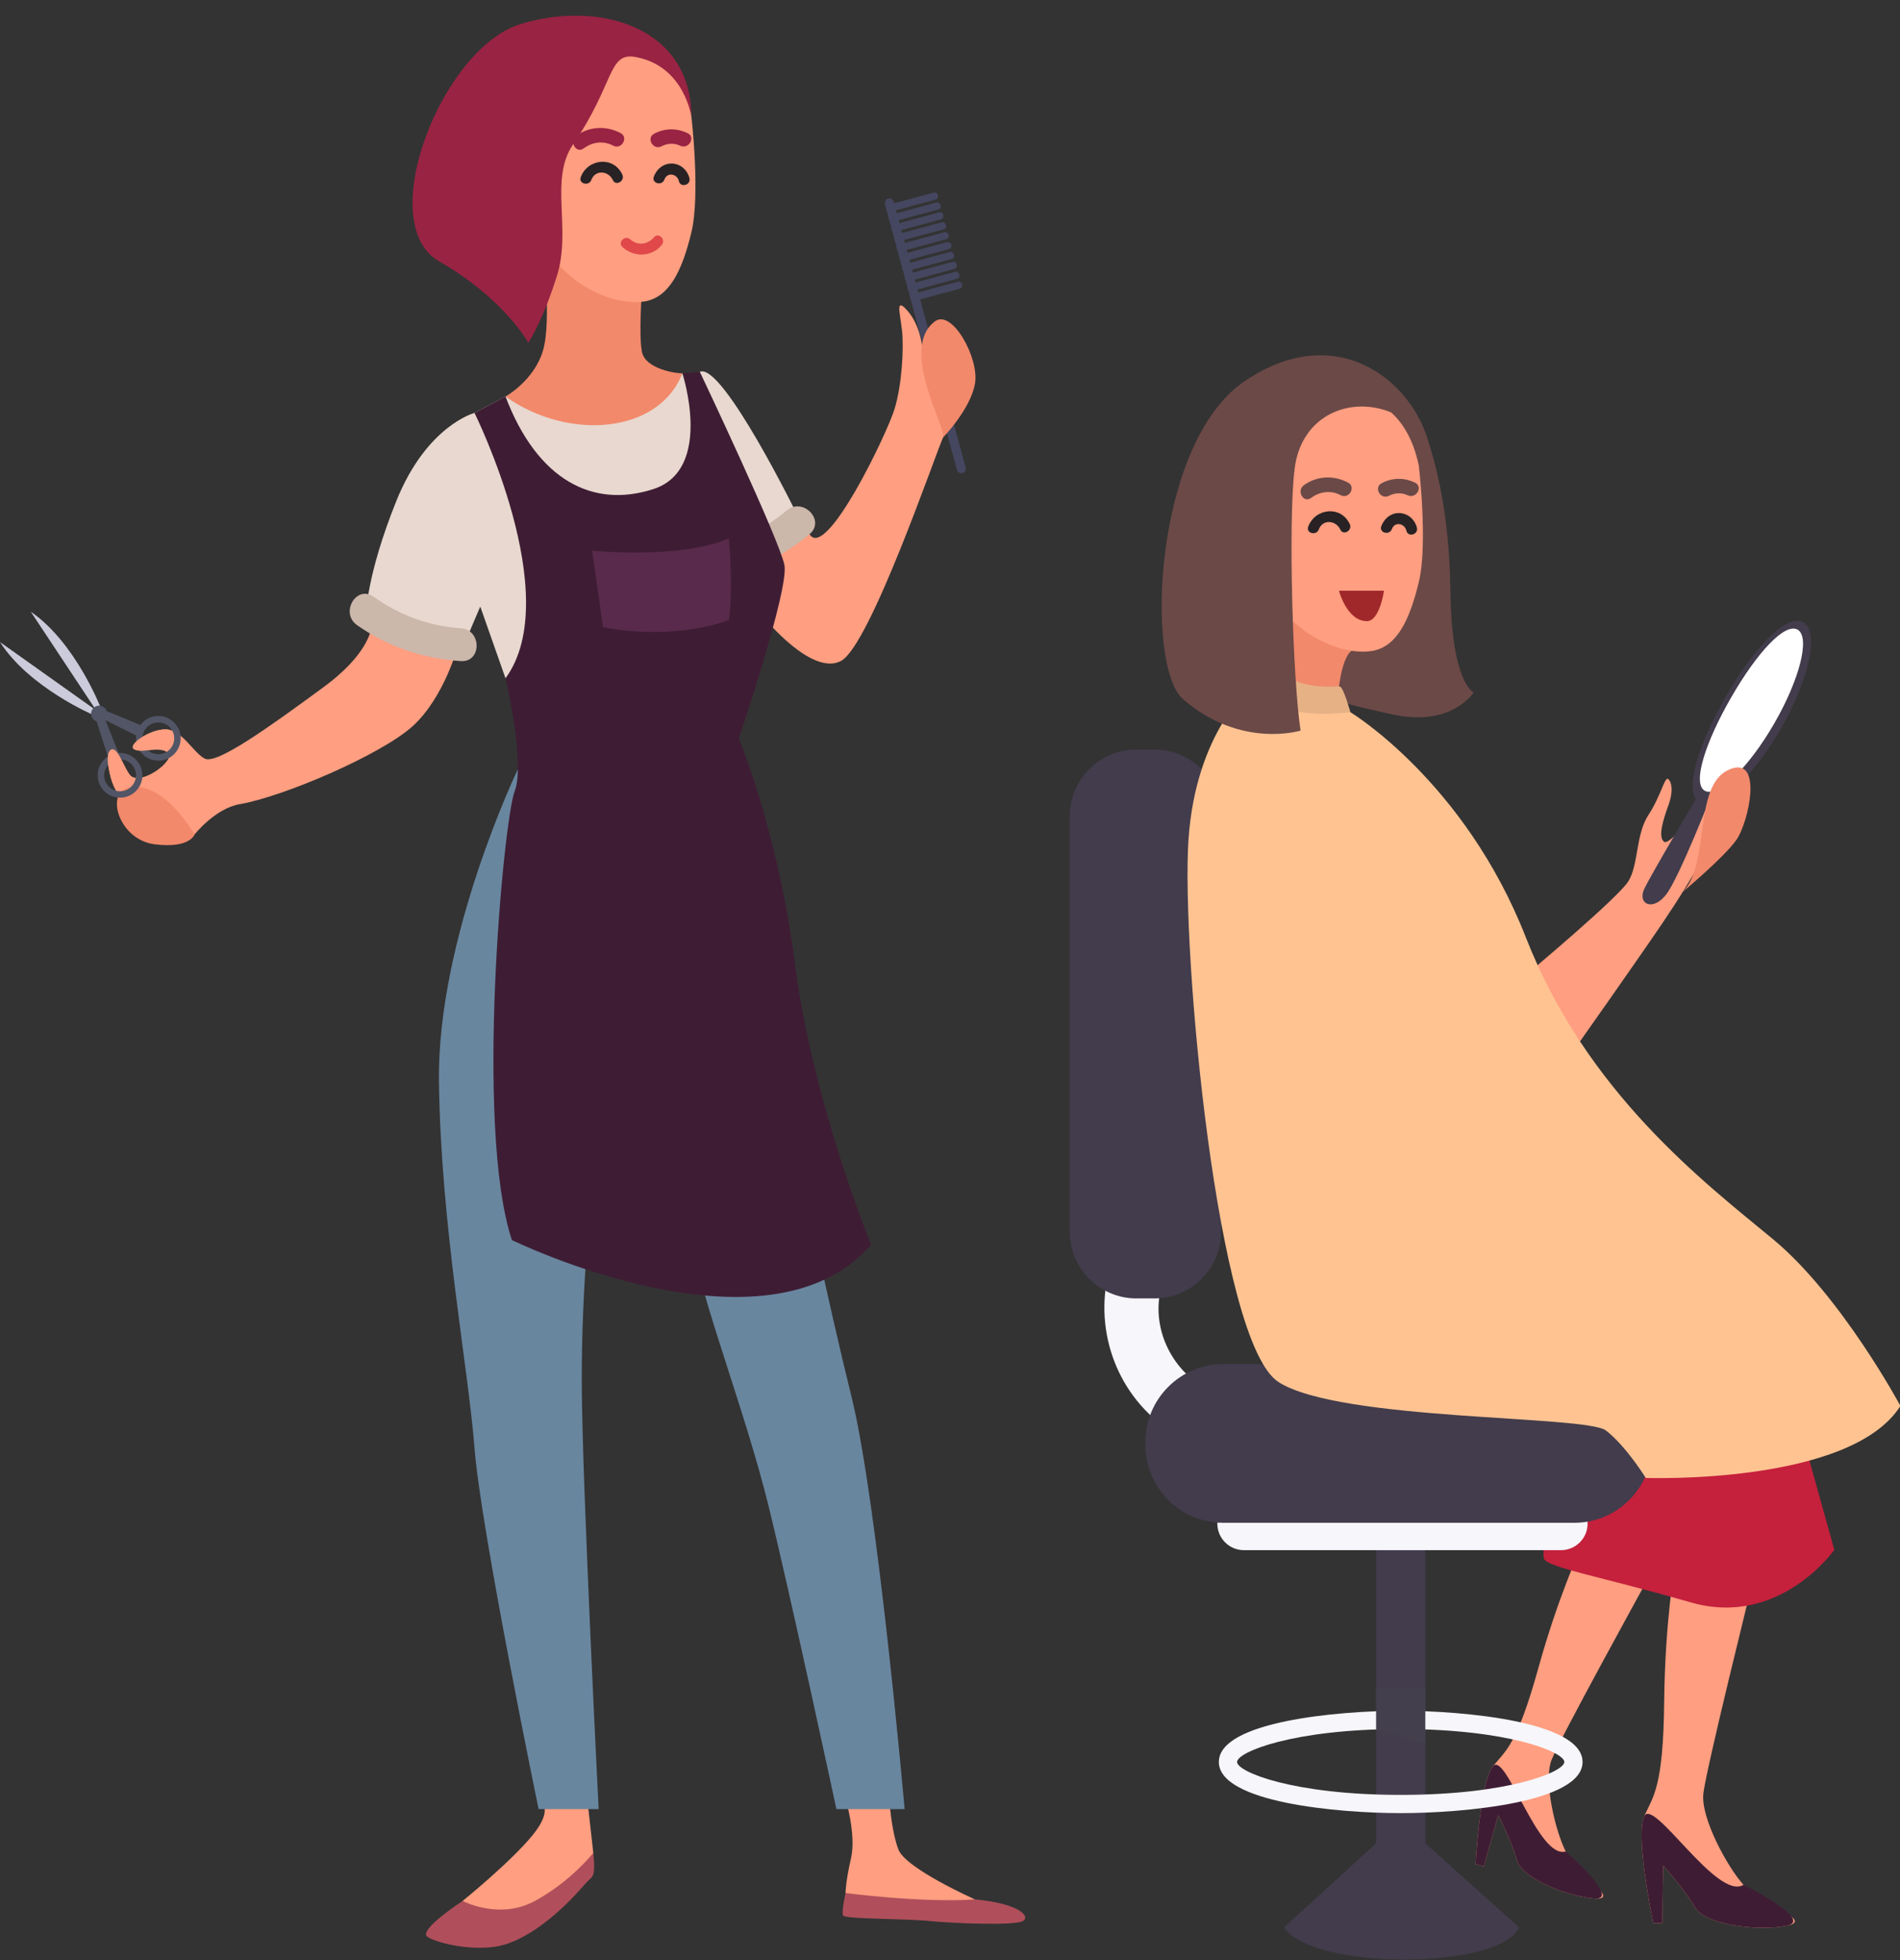 <?xml version="1.0" encoding="UTF-8"?><svg xmlns="http://www.w3.org/2000/svg" xmlns:xlink="http://www.w3.org/1999/xlink" height="237.3" preserveAspectRatio="xMidYMid meet" version="1.0" viewBox="0.0 -1.9 230.1 237.3" width="230.1" zoomAndPan="magnify"><rect x="0.0" y="-1.9" width="230.1" height="237.3" fill="#333333" stroke="none"/><defs><clipPath id="a"><path d="M 155 221 L 184 221 L 184 235.328 L 155 235.328 Z M 155 221"/></clipPath><clipPath id="b"><path d="M 143 81 L 230.148 81 L 230.148 178 L 143 178 Z M 143 81"/></clipPath></defs><g><g><path d="M 202.531 188.633 C 202.863 188.52 201.648 193.93 201.539 204.199 C 201.43 214.465 200.215 215.57 199.109 217.996 C 198.008 220.426 200.215 230.914 200.215 230.914 L 201.316 230.914 L 201.43 223.957 C 201.43 223.957 204.078 226.941 205.293 229.035 C 206.508 231.137 212.801 231.906 216.332 231.246 C 219.867 230.582 213.352 228.707 211.145 226.277 C 209.246 224.191 205.953 218.219 206.285 215.238 C 206.617 212.258 212.246 189.625 212.246 189.625 L 202.531 188.633" fill="#ff9e80"/></g><g><path d="M 199.109 217.996 C 198.008 220.426 200.215 230.914 200.215 230.914 L 201.316 230.914 L 201.43 223.957 C 201.43 223.957 204.078 226.941 205.293 229.035 C 206.508 231.137 212.801 231.906 216.332 231.246 C 219.867 230.582 211.145 226.277 211.145 226.277 C 207.941 228.266 200.215 215.57 199.109 217.996" fill="#3e1d34"/></g><g><path d="M 190.891 186.395 C 191.211 186.375 188.828 190.941 186.277 200.125 C 183.723 209.312 182.371 210.016 180.801 211.93 C 179.227 213.848 178.703 223.785 178.703 223.785 L 179.695 224.051 L 181.453 217.832 C 181.453 217.832 183.121 221.141 183.707 223.316 C 184.297 225.488 189.758 227.684 193.086 227.934 C 196.414 228.184 191.02 224.945 189.617 222.234 C 188.414 219.91 186.891 213.766 187.898 211.168 C 188.906 208.574 199.367 189.609 199.367 189.609 L 190.891 186.395" fill="#ff9e80"/></g><g><path d="M 180.801 211.93 C 179.227 213.848 178.703 223.785 178.703 223.785 L 179.695 224.051 L 181.453 217.832 C 181.453 217.832 183.121 221.141 183.707 223.316 C 184.297 225.488 189.758 227.684 193.086 227.934 C 196.414 228.184 189.617 222.234 189.617 222.234 C 186.27 223.254 182.371 210.016 180.801 211.93" fill="#3e1d34"/></g><g><path d="M 217.438 168.832 L 222.148 185.719 C 222.148 185.719 215.523 195.18 204.777 192.09 C 194.031 188.996 187.371 187.863 186.984 186.789 C 186.598 185.719 187.848 169.863 194.324 168.832 C 200.805 167.801 217.438 168.832 217.438 168.832" fill="#c5203c"/></g><g><path d="M 145.828 166.074 C 141.832 163.738 139.559 158.996 140.523 154.414 C 141.398 150.254 135.012 148.477 134.137 152.652 C 132.562 160.145 135.828 167.902 142.484 171.793 C 146.172 173.949 149.508 168.227 145.828 166.074" fill="#f6f6fb"/></g><g clip-path="url(#a)"><path d="M 166.652 221.254 L 155.5 231.438 C 158.98 236.656 181.609 236.602 183.984 231.438 L 172.613 221.254 L 166.652 221.254" fill="#423c4c"/></g><g><path d="M 169.633 172.27 C 167.992 172.27 166.652 173.613 166.652 175.25 L 166.652 221.254 C 166.652 222.895 167.992 224.234 169.633 224.234 C 171.273 224.234 172.613 222.895 172.613 221.254 L 172.613 175.25 C 172.613 173.613 171.273 172.27 169.633 172.27" fill="#423c4c"/></g><g><path d="M 139.824 88.844 L 137.617 88.844 C 133.184 88.844 129.559 92.469 129.559 96.902 L 129.559 147.23 C 129.559 151.66 133.184 155.289 137.617 155.289 L 139.824 155.289 C 144.258 155.289 147.883 151.66 147.883 147.23 L 147.883 96.902 C 147.883 92.469 144.258 88.844 139.824 88.844" fill="#423c4c"/></g><g><path d="M 189.062 179.355 L 150.629 179.355 C 148.867 179.355 147.426 180.797 147.426 182.559 C 147.426 184.32 148.867 185.762 150.629 185.762 L 189.062 185.762 C 190.824 185.762 192.266 184.32 192.266 182.559 C 192.266 180.797 190.824 179.355 189.062 179.355" fill="#f6f6fb"/></g><g><path d="M 190.676 163.238 L 148.109 163.238 C 142.945 163.238 138.719 167.465 138.719 172.629 L 138.719 173.059 C 138.719 178.223 142.945 182.449 148.109 182.449 L 190.676 182.449 C 195.84 182.449 200.066 178.223 200.066 173.059 L 200.066 172.629 C 200.066 167.465 195.84 163.238 190.676 163.238" fill="#423c4c"/></g><g><path d="M 169.633 207.418 C 156.559 207.418 149.816 210.211 149.816 211.406 C 149.816 212.598 156.559 215.391 169.633 215.391 C 182.707 215.391 189.449 212.598 189.449 211.406 C 189.449 210.211 182.707 207.418 169.633 207.418 Z M 169.633 217.598 C 162.016 217.598 147.609 216.305 147.609 211.406 C 147.609 206.504 162.016 205.207 169.633 205.207 C 177.25 205.207 191.656 206.504 191.656 211.406 C 191.656 216.305 177.25 217.598 169.633 217.598" fill="#f6f6fb"/></g><g><path d="M 166.652 202.43 L 172.613 202.43 L 172.613 209.141 L 166.652 207.469 L 166.652 202.43" fill="#443f4c"/></g><g><path d="M 185.492 115.547 C 185.492 115.547 195.945 106.785 197.195 104.801 C 198.449 102.812 198.078 99.133 199.625 96.777 C 201.172 94.422 201.613 91.992 202.055 92.434 C 202.496 92.875 202.645 93.961 202.055 95.59 C 201.465 97.219 200.73 99.426 201.539 100.016 C 202.348 100.602 207.059 93.906 208.605 94.863 C 210.148 95.82 204.852 104.652 201.465 109.656 C 198.078 114.66 190.793 124.957 190.793 124.957 L 185.492 115.547" fill="#ff9e80"/></g><g><path d="M 206.324 93.242 C 206.324 93.242 199.918 103.988 199.109 105.758 C 198.301 107.523 200.141 108.48 201.758 106.418 C 203.379 104.355 207.426 93.906 207.426 93.906 L 206.324 93.242" fill="#423c4c"/></g><g><path d="M 215.637 86.379 C 219.113 80.359 220.348 74.566 218.395 73.438 C 216.441 72.309 212.523 76.332 209.047 82.352 C 205.57 88.371 203.855 94.109 205.809 95.238 C 207.762 96.367 212.16 92.398 215.637 86.379" fill="#423c4c"/></g><g><path d="M 214.867 85.688 C 217.977 80.305 219.242 75.219 217.703 74.328 C 216.16 73.438 212.781 77.109 209.676 82.492 C 206.566 87.875 204.906 92.934 206.445 93.824 C 207.988 94.715 211.758 91.074 214.867 85.688" fill="#fff"/></g><g><path d="M 203.789 106.074 C 203.789 106.074 208.715 101.965 210.262 99.812 C 211.805 97.66 213.609 89.316 209.312 91.309 C 205.016 93.301 207.141 102.734 203.789 106.074" fill="#f2896b"/></g><g><path d="M 65.746 28.25 C 65.746 28.25 66.848 36.938 65.746 40.582 C 64.641 44.227 61.219 46.102 61.219 46.102 C 61.219 46.102 65.227 60.121 77.742 57.695 C 86.594 55.977 85.617 43.07 82.637 43.289 C 81.973 43.34 78.145 42.789 77.742 40.691 C 77.336 38.594 77.742 33.406 77.742 33.406 L 65.746 28.25" fill="#f2896b"/></g><g><path d="M 92.574 72.93 C 92.574 72.93 98.312 79.988 101.848 78.117 C 105.379 76.242 113.328 52.945 114.211 51.07 C 115.094 49.191 111.672 40.031 111.672 40.031 C 111.672 40.031 111.449 37.492 109.906 35.727 C 108.359 33.957 109.023 36.055 109.242 38.152 C 109.465 40.25 109.242 44.559 108.359 47.535 C 107.477 50.52 100.008 66.062 98.039 62.766 C 96.074 59.473 89.867 70.152 92.574 72.93" fill="#ff9e80"/></g><g><path d="M 57.465 48.09 C 57.465 48.09 51.688 49.598 48.008 58.727 C 44.328 67.852 44.328 72.562 44.328 72.562 C 44.328 72.562 55.957 77.125 56.102 76.535 C 56.25 75.945 58.164 71.531 58.164 71.531 L 61.219 80.215 L 93.434 62.246 L 96.582 60.492 C 96.582 60.492 87.465 41.895 84.754 43.113 C 83.469 43.691 82.637 43.289 82.637 43.289 C 79.801 50.629 68.828 51.508 61.219 46.102 L 57.465 48.09" fill="#e8d8cf"/></g><g><path d="M 95.301 59.887 C 92.316 62.379 88.855 63.84 85.016 64.402 C 82.48 64.777 83.414 68.645 85.926 68.273 C 90.457 67.605 94.535 65.691 98.039 62.766 C 100.008 61.125 97.262 58.254 95.301 59.887" fill="#ccb7ab"/></g><g clip-path="url(#b)"><path d="M 151.547 81.23 C 151.547 81.23 144.812 86.656 143.93 99.77 C 143.047 112.879 147.352 160.684 154.859 165.43 C 162.367 170.176 192.066 169.402 194.492 171.281 C 196.922 173.156 199.312 177.02 199.312 177.02 C 199.312 177.02 224.078 177.906 230.152 168.301 C 230.152 168.301 222.977 154.941 214.695 148.098 C 206.414 141.25 192.176 130.43 184.777 111.555 C 177.383 92.676 163.543 84.32 163.543 84.32 L 151.547 81.23" fill="#ffc391"/></g><g><path d="M 118.074 228.043 C 112.848 227.566 102.398 227.273 102.398 227.273 C 102.398 227.273 101.883 229.555 102.102 229.992 C 102.324 230.438 109.684 230.363 112.555 230.656 C 115.426 230.949 122.934 231.246 123.891 230.656 C 124.848 230.07 123.301 228.523 118.074 228.043" fill="#b04f5b"/></g><g><path d="M 56.031 228.227 C 56.031 228.227 50.582 231.762 51.762 232.57 C 52.938 233.379 57.812 234.496 61.09 233.52 C 65.469 232.219 69.574 227.641 70.602 226.461 C 71.633 225.285 71.633 225.578 71.852 224.988 C 72.074 224.402 71.852 222.414 71.852 222.414 L 56.031 228.227" fill="#b04f5b"/></g><g><path d="M 83.723 12.137 C 83.723 12.137 84.848 21.629 83.723 26.266 C 82.598 30.902 81.055 34.066 78.109 34.582 C 75.164 35.098 70.457 33.555 67.219 29.652 C 63.977 25.75 64.68 7.645 69.406 4.996 C 74.137 2.348 83.234 4.848 83.723 12.137" fill="#ff9e80"/></g><g><path d="M 65.598 216.23 C 65.379 216.23 67.145 217.039 64.492 220.277 C 61.844 223.52 56.031 228.227 56.031 228.227 C 56.031 228.227 60.445 230.582 64.789 228.227 C 69.129 225.871 71.852 222.414 71.852 222.414 L 71.117 215.863 L 65.598 216.23" fill="#ff9e80"/></g><g><path d="M 108.801 222 C 107.918 219.684 107.695 215.863 107.695 215.863 L 102.398 215.863 C 102.398 215.863 103.723 220.203 103.059 223.074 C 102.398 225.945 102.398 227.273 102.398 227.273 C 102.398 227.273 111.672 228.484 118.074 228.043 C 118.074 228.043 109.684 224.32 108.801 222" fill="#ff9e80"/></g><g><path d="M 70.332 19.539 C 70.031 20.34 71.309 20.684 71.609 19.891 C 72.098 18.594 73.691 18.77 74.223 19.906 C 74.582 20.676 75.723 20.004 75.367 19.234 C 74.301 16.953 71.176 17.297 70.332 19.539" fill="#282224"/></g><g><path d="M 83.496 19.68 C 83.281 18.734 82.473 17.984 81.492 17.906 C 80.426 17.816 79.535 18.527 79.18 19.492 C 78.883 20.293 80.164 20.641 80.457 19.844 C 80.812 18.883 82.016 19.141 82.219 20.031 C 82.41 20.863 83.688 20.512 83.496 19.68" fill="#282224"/></g><g><path d="M 79.203 26.824 C 78.441 27.723 77.23 27.887 76.324 27.078 C 75.691 26.512 74.75 27.445 75.387 28.016 C 76.797 29.273 78.895 29.23 80.141 27.762 C 80.688 27.113 79.758 26.172 79.203 26.824" fill="#e0484a"/></g><g><path d="M 62.715 91.227 C 62.715 91.227 52.938 111.57 53.16 129.016 C 53.379 146.457 56.691 163.457 57.465 173.395 C 58.238 183.332 65.227 217.113 65.227 217.113 L 72.5 217.113 C 72.5 217.113 70.527 178.254 70.457 165.887 C 70.383 153.523 71.707 142.262 71.707 142.262 C 71.707 142.262 83.051 143.809 84.223 150.211 C 85.395 156.613 90.383 169.492 93.051 180.312 C 95.719 191.133 101.293 217.113 101.293 217.113 L 109.555 217.113 C 109.555 217.113 106.289 180.02 103.129 167.215 C 99.969 154.406 97.539 142.262 97.539 142.262 L 62.715 91.227" fill="#69869f"/></g><g><path d="M 75.156 14.211 C 73.441 13.301 71.363 13.379 69.785 14.543 C 68.883 15.211 69.762 16.746 70.676 16.07 C 71.746 15.277 73.066 15.102 74.262 15.734 C 75.266 16.266 76.16 14.742 75.156 14.211" fill="#992343"/></g><g><path d="M 83.27 14.219 C 81.949 13.59 80.523 13.602 79.223 14.285 C 78.219 14.816 79.109 16.34 80.113 15.809 C 80.82 15.438 81.652 15.398 82.379 15.742 C 83.398 16.227 84.297 14.707 83.27 14.219" fill="#992343"/></g><g><path d="M 171.953 48.945 C 171.953 48.945 175.484 55.906 175.648 69.617 C 175.785 80.836 178.465 81.93 178.465 81.93 C 178.465 81.93 175.816 86.18 168.582 84.578 C 161.352 82.977 161.398 83.031 160.961 80.602 C 160.523 78.176 171.348 52.492 168.641 48.523 C 165.934 44.559 171.953 48.945 171.953 48.945" fill="#6b4947"/></g><g><path d="M 163.695 76.887 C 163.695 76.887 162.668 77.312 162.156 81.23 C 161.648 85.148 154.875 81.637 154.656 81.48 C 154.434 81.32 155.023 69.91 155.023 69.91 L 163.695 76.887" fill="#f2896b"/></g><g><path d="M 171.824 54.449 C 171.824 54.449 172.949 63.941 171.824 68.578 C 170.699 73.219 169.156 76.383 166.211 76.895 C 163.266 77.41 158.555 75.867 155.316 71.965 C 152.078 68.062 152.777 49.957 157.508 47.309 C 162.234 44.66 169.855 45.109 171.824 54.449" fill="#ff9e80"/></g><g><path d="M 158.434 61.852 C 158.129 62.652 159.41 62.996 159.711 62.203 C 160.199 60.906 161.793 61.082 162.324 62.219 C 162.684 62.988 163.824 62.316 163.465 61.551 C 162.402 59.266 159.277 59.609 158.434 61.852" fill="#282224"/></g><g><path d="M 171.598 61.992 C 171.379 61.047 170.574 60.301 169.594 60.219 C 168.523 60.129 167.637 60.84 167.281 61.805 C 166.984 62.605 168.262 62.953 168.559 62.16 C 168.91 61.195 170.117 61.457 170.32 62.348 C 170.512 63.176 171.789 62.824 171.598 61.992" fill="#282224"/></g><g><path d="M 163.254 56.523 C 161.543 55.613 159.465 55.691 157.887 56.855 C 156.984 57.523 157.863 59.059 158.777 58.383 C 159.848 57.594 161.168 57.414 162.363 58.047 C 163.367 58.578 164.262 57.055 163.254 56.523" fill="#6b4947"/></g><g><path d="M 171.371 56.531 C 170.047 55.902 168.625 55.91 167.324 56.598 C 166.316 57.129 167.211 58.652 168.215 58.121 C 168.922 57.75 169.754 57.711 170.48 58.059 C 171.5 58.539 172.398 57.02 171.371 56.531" fill="#6b4947"/></g><g><path d="M 152.652 78.434 C 152.652 78.434 152.211 80.418 151.547 81.23 C 151.547 81.23 154.195 85.496 163.543 84.32 C 163.543 84.32 162.746 81.465 162.309 81.23 C 161.871 80.996 158.32 82.188 152.652 78.434" fill="#e6b185"/></g><g><path d="M 45.098 72.93 C 45.098 72.93 45.762 76.465 39.137 81.32 C 32.516 86.18 26.219 90.703 24.785 89.934 C 23.352 89.16 22.027 86.398 20.039 86.398 C 18.051 86.398 15.289 88.387 16.285 88.828 C 17.277 89.27 19.484 88.387 20.371 89.27 C 21.254 90.152 17.004 93.355 15.73 91.918 C 14.895 90.969 14.309 88.98 13.523 89.547 C 12.531 90.262 13.746 95.449 16.176 95.449 C 18.602 95.449 23.57 99.113 23.57 99.113 C 23.57 99.113 26.062 95.961 29.051 95.449 C 34.23 94.57 46.105 89.508 49.965 86.02 C 53.82 82.535 55.477 76.242 55.477 76.242 L 45.098 72.93" fill="#ff9e80"/></g><g><path d="M 83.723 12.137 C 83.727 12.434 82.992 6.07 76.934 4.996 C 73.621 4.41 74.438 8.234 69.406 15.574 C 66.48 19.844 69.258 25.824 67.426 31.566 C 65.598 37.309 63.977 39.59 63.977 39.59 C 63.977 39.59 61.109 34.289 53.16 29.727 C 45.211 25.16 53.453 3.965 63.023 1.02 C 72.59 -1.922 83.672 1.391 83.723 12.137" fill="#992343"/></g><g><path d="M 61.219 46.102 L 57.465 48.09 C 57.465 48.09 68.504 70.281 61.219 80.215 C 61.219 80.215 63.648 90.484 62.324 93.906 C 60.996 97.328 57.465 134.531 61.992 148.223 C 61.992 148.223 92.902 163.348 105.488 148.777 C 105.488 148.777 98.422 131.441 96.328 115.102 C 94.227 98.766 89.48 87.504 89.48 87.504 C 89.48 87.504 95.555 69.508 95 66.527 C 94.449 63.547 84.754 43.113 84.754 43.113 L 82.637 43.289 C 82.637 43.289 86.453 54.926 79.137 57.305 C 71.816 59.684 65.082 56.258 61.219 46.102" fill="#3e1d34"/></g><g><path d="M 71.707 64.762 C 71.707 64.762 82.156 65.863 88.266 63.289 C 88.266 63.289 88.855 69.027 88.266 73.152 C 88.266 73.152 82.156 75.727 73.031 74.035 L 71.707 64.762" fill="#592a4b"/></g><g><path d="M 55.809 74.156 C 51.926 73.906 48.41 72.578 45.242 70.344 C 43.145 68.867 41.156 72.309 43.234 73.773 C 46.973 76.41 51.254 77.836 55.809 78.133 C 58.363 78.297 58.352 74.32 55.809 74.156" fill="#ccb7ab"/></g><g><path d="M 23.57 99.113 C 23.57 99.113 23.02 100.859 18.715 100.309 C 14.406 99.758 12.754 94.129 15.512 93.465 C 18.273 92.801 21.145 95.266 23.57 99.113" fill="#f2896b"/></g><g><path d="M 11.363 84.684 L 11.672 84.117 L 0 75.828 C 3.539 81.363 11.363 84.684 11.363 84.684" fill="#cbcbdb"/></g><g><path d="M 3.723 72.148 L 11.633 84.082 L 12.203 83.793 C 12.203 83.793 9.141 75.867 3.723 72.148" fill="#cbcbdb"/></g><g><path d="M 15.941 93.285 C 15.211 94.059 13.988 94.094 13.215 93.363 C 12.445 92.633 12.41 91.41 13.141 90.641 C 13.867 89.867 15.09 89.832 15.863 90.559 C 16.637 91.289 16.668 92.512 15.941 93.285 Z M 12.57 90.102 C 11.547 91.188 11.594 92.906 12.68 93.93 C 13.766 94.953 15.484 94.906 16.508 93.82 C 17.531 92.734 17.484 91.02 16.398 89.992 C 15.312 88.969 13.598 89.016 12.57 90.102" fill="#525566"/></g><g><path d="M 20.574 88.805 C 19.844 89.578 18.621 89.613 17.852 88.883 C 17.078 88.152 17.043 86.934 17.773 86.16 C 18.504 85.387 19.723 85.352 20.496 86.082 C 21.27 86.809 21.305 88.031 20.574 88.805 Z M 17.207 85.621 C 16.18 86.707 16.23 88.426 17.316 89.449 C 18.398 90.477 20.117 90.426 21.141 89.34 C 22.168 88.258 22.117 86.539 21.031 85.516 C 19.949 84.488 18.23 84.535 17.207 85.621" fill="#525566"/></g><g><path d="M 12.922 84.188 C 12.871 84.043 12.793 83.906 12.672 83.793 C 12.281 83.426 11.664 83.441 11.297 83.832 C 10.926 84.223 10.945 84.84 11.336 85.211 C 11.441 85.312 11.566 85.383 11.699 85.426 C 12.008 86.398 13.109 89.863 13.172 89.926 L 14.504 89.617 L 12.77 85.289 L 16.789 87.289 L 17.203 85.984 C 17.148 85.918 13.969 84.617 12.922 84.188" fill="#525566"/></g><g><path d="M 20.039 86.398 C 18.051 86.398 15.324 88.316 16.285 88.828 C 17.379 89.406 19.305 88.238 20.188 89.121 C 20.188 89.121 22.027 86.398 20.039 86.398" fill="#ff9e80"/></g><g><path d="M 15.73 91.918 C 14.973 90.906 14.184 88.316 13.402 88.883 C 12.406 89.602 13.691 93.961 14.539 93.629 C 16.801 92.746 16.23 92.582 15.73 91.918" fill="#ff9e80"/></g><g><path d="M 107.562 22.141 C 107.27 22.223 107.098 22.523 107.176 22.816 L 115.887 55 C 115.969 55.297 116.27 55.469 116.562 55.391 C 116.859 55.309 117.031 55.008 116.953 54.715 L 108.242 22.531 C 108.16 22.234 107.859 22.062 107.562 22.141" fill="#45465f"/></g><g><path d="M 107.824 23.746 L 113.285 22.27 C 113.836 22.121 113.605 21.27 113.059 21.418 L 107.594 22.895 C 107.047 23.043 107.277 23.895 107.824 23.746" fill="#45465f"/></g><g><path d="M 113.383 22.617 L 107.922 24.094 C 107.371 24.242 107.602 25.094 108.152 24.945 L 113.613 23.469 C 114.16 23.32 113.93 22.469 113.383 22.617" fill="#45465f"/></g><g><path d="M 113.707 23.812 L 108.242 25.293 C 107.695 25.441 107.926 26.293 108.477 26.145 L 113.938 24.664 C 114.484 24.52 114.254 23.664 113.707 23.812" fill="#45465f"/></g><g><path d="M 114.031 25.012 L 108.57 26.492 C 108.02 26.641 108.25 27.492 108.801 27.344 L 114.262 25.867 C 114.809 25.719 114.578 24.863 114.031 25.012" fill="#45465f"/></g><g><path d="M 114.355 26.211 L 108.895 27.691 C 108.344 27.84 108.574 28.691 109.125 28.543 L 114.586 27.062 C 115.137 26.914 114.906 26.062 114.355 26.211" fill="#45465f"/></g><g><path d="M 114.68 27.41 L 109.219 28.891 C 108.668 29.039 108.898 29.891 109.449 29.742 L 114.91 28.262 C 115.461 28.113 115.23 27.262 114.68 27.41" fill="#45465f"/></g><g><path d="M 115.004 28.609 L 109.543 30.09 C 108.992 30.238 109.223 31.09 109.773 30.941 L 115.234 29.461 C 115.785 29.312 115.555 28.461 115.004 28.609" fill="#45465f"/></g><g><path d="M 115.328 29.809 L 109.867 31.285 C 109.32 31.434 109.547 32.289 110.098 32.141 L 115.559 30.66 C 116.109 30.512 115.879 29.66 115.328 29.809" fill="#45465f"/></g><g><path d="M 115.652 31.008 L 110.191 32.484 C 109.645 32.637 109.871 33.488 110.422 33.34 L 115.883 31.859 C 116.434 31.711 116.203 30.859 115.652 31.008" fill="#45465f"/></g><g><path d="M 115.977 32.207 L 110.516 33.684 C 109.969 33.832 110.199 34.688 110.746 34.535 L 116.207 33.059 C 116.758 32.91 116.527 32.059 115.977 32.207" fill="#45465f"/></g><g><path d="M 114.211 51.07 C 114.211 51.07 117.523 47.648 118.074 44.559 C 118.629 41.465 115.285 35.457 113.219 37.008 C 108.801 40.32 114.789 50.242 114.211 51.07" fill="#f2896b"/></g><g><path d="M 162.156 69.617 L 167.609 69.617 C 167.609 69.617 167.09 73.297 165.543 73.297 C 163.113 73.301 162.156 69.617 162.156 69.617" fill="#a1282a"/></g><g><path d="M 168.496 48.039 C 163.531 45.973 157.598 48.348 156.789 54.824 C 155.98 61.301 156.586 80.656 157.508 86.547 C 157.508 86.547 150.238 88.805 143.246 82.719 C 138.691 78.754 139.641 51.734 150.754 44.227 C 161.867 36.719 171.18 44.172 173.113 52.051 C 173.113 52.051 172.324 49.637 168.496 48.039" fill="#6b4947"/></g></g></svg>